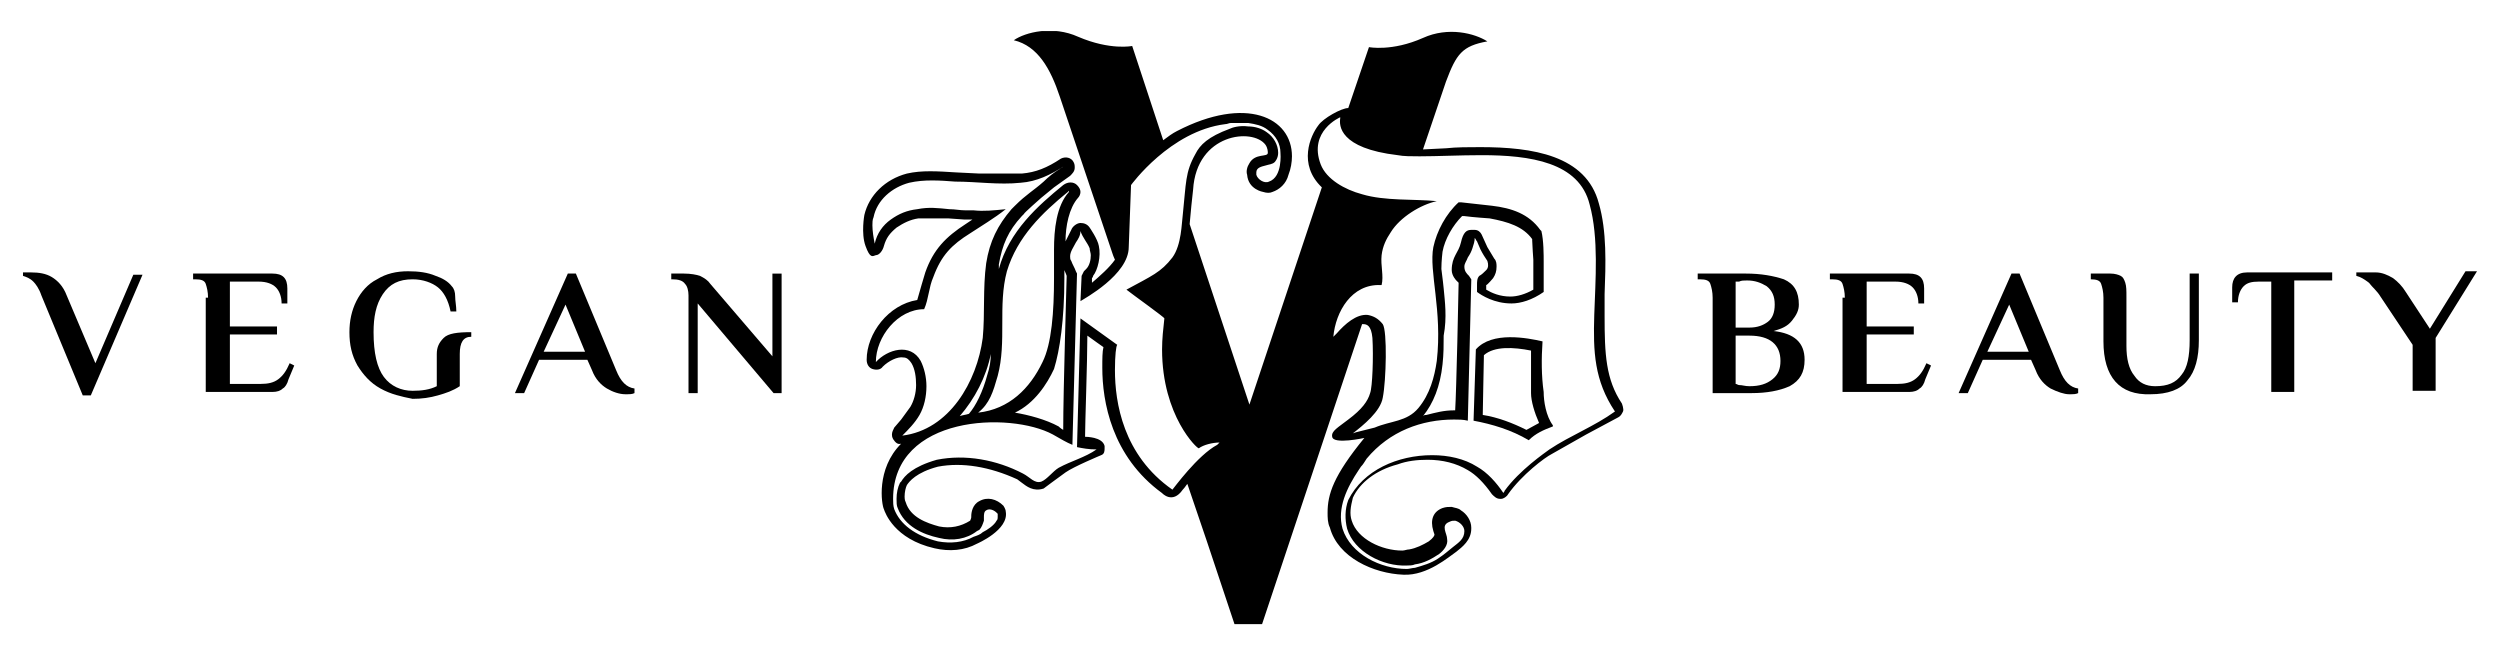 <?xml version="1.0" encoding="utf-8"?>
<!-- Generator: Adobe Illustrator 24.0.1, SVG Export Plug-In . SVG Version: 6.00 Build 0)  -->
<svg xmlns="http://www.w3.org/2000/svg" xmlns:xlink="http://www.w3.org/1999/xlink" version="1.1" id="Layer_1" x="0px" y="0px" viewBox="0 0 217.5 56.5" style="enable-background:new 0 0 217.5 56.5;" xml:space="preserve" width="217.5" height="56.5">
<style type="text/css">
	.st0{clip-path:url(#SVGID_2_);}
</style>
<g>
	<defs>
		<rect id="SVGID_1_" x="2" y="2.7" width="213.5" height="51.8"/>
	</defs>
	<clipPath id="SVGID_2_">
		<use xlink:href="#SVGID_1_" style="overflow:visible;"/>
	</clipPath>
	<path class="st0" d="M125.6,25.1c0,0-0.1-1-0.2-1.7c0-0.7,0.1-1.5,0.1-1.5c0.2-1.1,0.9-2.3,1.7-3.1c0.1,0,0.1,0,0.2,0   c0.7,0.1,2.2,0.2,2.2,0.2c1.6,0.3,2.9,0.7,3.7,1.8c0,0,0,0,0,0.1c0,0.3,0.1,1.7,0.1,1.7l0,0.6v2c-0.7,0.4-1.4,0.6-2,0.6   c-0.9,0-1.6-0.3-2.1-0.6v-0.1c0-0.1,0-0.3,0-0.3c0.1,0,0.6-0.6,0.6-0.6c0.2-0.3,0.3-0.6,0.3-1c0-0.2,0-0.5-0.2-0.7c0,0-0.6-1-0.6-1   l-0.5-1.1c-0.1-0.2-0.3-0.4-0.6-0.4c-0.1,0-0.2,0-0.3,0c-0.4,0-0.7,0.2-0.9,1.1c-0.2,0.9-0.8,1.2-0.8,2.4c0,0.5,0.4,0.9,0.4,0.9   c0.1,0.1,0.1,0.1,0.2,0.2c0,0.5-0.2,9.6-0.3,11.1v0c0,0-0.1,0-0.1,0c-0.9,0-1.6,0.2-2.4,0.4c-0.1,0-0.2,0-0.3,0.1   c0.9-1.1,1.5-2.6,1.7-4.5c0.1-0.9,0.1-1.7,0.1-2.5C125.9,27.6,125.7,26.2,125.6,25.1 M134.8,39.1c-0.4,0.3-2.6,1.8-3.9,3.6   c0,0.1-0.1,0.1-0.1,0.2c-0.6-0.9-1.4-1.8-2.3-2.3c-1.1-0.7-2.5-1-3.9-1c-3,0-6,1.3-7.3,3.9c-0.3,0.8-0.3,1.7-0.1,2.5   c0.6,2,3.1,3.3,5.2,3.2c0.2,0,0.5,0,0.7-0.1c0.8-0.1,1.5-0.5,2.1-0.9c0.4-0.3,0.8-0.8,0.7-1.3c0-0.5-0.6-1.2,0.2-1.5   c0.2-0.1,0.3-0.1,0.5-0.1c0.4,0.1,0.8,0.5,0.8,0.9c0,0.7-0.5,1-1,1.4c-0.5,0.4-0.7,0.6-1.3,1c-0.6,0.4-1.3,0.6-2,0.8   c-0.2,0-0.5,0.1-0.7,0.1c-2.3,0-4.9-1.3-5.6-3.5c-0.5-1.8,0.4-3.6,1.4-5.1l0.2-0.3c0.2-0.2,0.3-0.4,0.5-0.7l0,0   c2-2.4,4.8-3.4,7.6-3.4c0.4,0,0.8,0,1.2,0.1l0,0l0.3-12.2l0-0.1l-0.2-0.3c-0.2-0.2-0.4-0.4-0.4-0.8c0-0.3,0.2-0.5,0.3-0.8   c0.2-0.3,0.3-0.5,0.4-0.8c0.1-0.3,0.2-0.6,0.2-0.9c0.1,0.1,0.1,0.2,0.2,0.3c0.1,0.2,0.2,0.5,0.3,0.7c0.2,0.4,0.4,0.7,0.6,1   c0.1,0.3,0.1,0.6-0.1,0.8c-0.2,0.2-0.4,0.4-0.6,0.5c-0.2,0.2-0.2,0.5-0.2,0.8l0,0.6c0.4,0.3,1.5,1,3,1c0.8,0,1.8-0.3,2.8-1v-2.6   c0-0.6,0-1.9-0.2-2.7l-0.1-0.1c-1-1.4-2.5-1.9-4.2-2.1c-0.9-0.1-1.8-0.2-2.7-0.3c-0.1,0-0.1,0-0.2,0c-1.1,1-1.9,2.5-2.2,3.9   c-0.4,2.1,0.8,5.5,0.3,9.9c-0.2,1.4-0.6,2.9-1.6,4.1c-1,1.2-2.4,1.1-3.8,1.7l-1.6,0.4l-0.3,0.1c0.9-0.7,2.4-1.9,2.6-3.1   c0.3-1.5,0.4-5.8,0-6.4c-0.4-0.5-0.8-0.7-1.3-0.8c-1-0.1-2,0.8-2.7,1.6c-0.1,0.1-0.2,0.2-0.3,0.3c0.2-2.2,1.6-4.6,4.1-4.5h0.1v0   c0.2-0.8-0.1-1.7,0-2.6c0.1-0.8,0.4-1.4,0.8-2c0.8-1.3,2.6-2.4,4-2.7c-2-0.2-4.5,0-6.5-0.6c-1.5-0.4-3.1-1.3-3.6-2.6   c-1.1-2.9,1.7-4.1,1.7-4.1c0,0,0,0.1,0,0.1c-0.1,0.6-0.1,2.6,5,3.2c0.5,0.1,1.2,0.1,1.9,0.1c1.6,0,3.5-0.1,5.4-0.1   c4.2,0,8.5,0.6,9.4,4.3c0.8,2.9,0.5,6.6,0.4,9.6c-0.1,3.2,0,5.7,1.8,8.4C138.7,37.1,136.6,37.9,134.8,39.1 M102,42.6   c-4.3-3-5-7.6-5-10.4c0-1.3,0.1-2.1,0.2-2.2c0,0,0,0,0,0L94,27.7l-0.3,11.2c0.5,0.1,1,0.2,1.7,0.2c0,0,0,0,0,0   c-1,0.7-2.2,1-3.3,1.6c-0.5,0.3-1,1-1.5,1.2c-0.6,0.2-1-0.4-1.6-0.7C86.7,40,84,39.5,81.5,40c-2.1,0.6-2.8,1.4-3.1,1.9L78.3,42   c-0.2,0.4-0.3,0.9-0.3,1.4c0,0.3,0,0.6,0.1,0.8c0.6,1.6,2.2,2.3,3.6,2.6c1.2,0.3,2.4,0.1,3.3-0.6l0.2-0.1c0.2-0.2,0.3-0.5,0.4-0.8   c0-0.1,0-0.2,0-0.3c0-0.2,0-0.5,0.2-0.6c0.3-0.2,0.7,0,0.9,0.2l0,0h0l0,0l0,0l0.1,0.1l0,0l0,0.1c0,0.1,0,0.1,0,0.2   c0,0.1,0,0.2-0.1,0.3c-0.2,0.4-0.8,0.8-1.2,1c-0.2,0.2-0.5,0.3-0.8,0.4c-0.9,0.5-2,0.6-3.1,0.4c-2-0.5-3.3-1.5-3.8-2.8   c-0.1-0.3-0.1-0.6-0.1-0.9c0-7.3,10.2-7.6,13.9-5.6c0.7,0.4,1.2,0.7,1.7,0.9l0.4-14.9v0l-0.1-0.2c-0.1-0.3-0.3-0.6-0.4-0.9   c-0.1-0.1-0.1-0.3-0.1-0.4c0-0.4,0.3-0.8,0.5-1.2c0.2-0.3,0.4-0.6,0.4-1c0.2,0.6,0.6,1,0.8,1.5c0,0.2,0.1,0.4,0.1,0.6   c0,0.4-0.1,0.9-0.4,1.2l-0.2,0.2L94.1,24L94,26.2c0.3-0.2,4.2-2.3,4.2-4.7l0.2-5.4c0,0,3.4-4.7,8.2-5.3c0.2,0,0.3-0.1,0.5-0.1   c0.3,0,0.8,0,1.5,0h0l0,0c0.6,0.1,1.2,0.2,1.7,0.6c0.7,0.5,1.1,1.2,1.1,2v0c0,0,0.2,2.1-1,2.5c-0.4,0.2-1-0.2-1.1-0.6   c0-0.1,0-0.1,0-0.2c0-0.4,0.4-0.5,0.8-0.6c0.3-0.1,0.6-0.1,0.8-0.3c0,0,0.3-0.3,0.3-0.8c0,0,0,0,0,0c0-0.7-0.4-1.4-1-1.8   c-0.4-0.3-1-0.5-1.6-0.5c-0.8-0.1-1.4,0.1-1.6,0.2c-1.9,0.7-2.6,1.4-3,2.2c-0.9,1.6-0.8,2.5-1.1,5.3c-0.1,0.7-0.1,2.6-0.9,3.7   c-1,1.3-1.8,1.6-4,2.8c0,0,0,0,0,0c0.5,0.4,3.3,2.4,3.3,2.5c0,0,0,0,0,0c-0.1,0.9-0.2,1.8-0.2,2.7c0,5.8,3.1,8.7,3.2,8.6   c0.4-0.3,1.2-0.5,1.8-0.5l0,0l-0.2,0.2C104.2,39.6,102.1,42.5,102,42.6 M80,36.1c0.4-0.7,0.6-1.6,0.6-2.5c0-0.8-0.2-1.6-0.5-2.2   c-0.9-1.6-2.9-1-3.9,0.1c0-2.2,1.9-4.6,4.2-4.6c0.4-0.9,0.4-1.9,0.8-2.8c0.7-1.9,1.6-2.8,3.2-3.8c0.9-0.6,2.1-1.3,3.1-2.1   c0,0,0,0,0,0c-1,0.1-1.9,0.2-2.8,0.1c-0.3,0-0.5,0-0.7,0c-0.5,0-0.9-0.1-1.4-0.1c-1-0.1-1.8-0.2-2.8,0c-0.9,0.1-1.6,0.4-2.3,0.9   c-0.7,0.5-1.2,1.2-1.4,2.1c-0.1-0.5-0.2-1.1-0.2-1.6c0-0.2,0-0.5,0.1-0.7c0.3-1.5,1.6-2.6,3.1-3c1.3-0.3,2.7-0.2,4-0.1   c1.9,0,3.8,0.3,5.7,0.1c1.4-0.1,2.6-0.7,3.7-1.4c-0.1,0.1-0.2,0.1-0.3,0.2c-0.5,0.3-1,0.7-1.4,1.1c-0.9,0.8-1.5,1.1-2.5,2.1   l-0.2,0.2l-0.1,0.1c-1.2,1.4-1.9,2.8-2.2,4.7c-0.3,2.2-0.1,4.4-0.3,6.5c-0.5,3.8-2.9,8-7,8.5c0,0,0,0,0,0   C79,37.4,79.6,36.8,80,36.1 M84.3,36c-0.3,0.1-0.5,0.1-0.8,0.2c0,0,0,0,0,0c1.3-1.5,2.3-3.4,2.7-5.4c0,0,0,0,0,0   c0,0.6-0.1,1.2-0.3,1.8C85.5,34.1,84.9,35.3,84.3,36 M86.8,32.7c0.8-3,0-6.1,0.8-9.1c0.9-3,3.1-5.1,5.3-6.9l0.1-0.1c0,0,0,0,0,0.1   c-1.1,1.2-1.3,3.3-1.3,5c0,0.3,0,0.6,0,0.9c0,0.5,0,1.1,0,1.6c0,2.9-0.2,5.7-1,7.3c-1.1,2.3-2.9,4.1-5.6,4.4c0,0,0,0,0,0   C86.1,35.1,86.4,34.1,86.8,32.7 M92.6,24.2c0-0.2,0-0.5,0-0.7v0c0.1,0.2,0.2,0.5,0.2,0.5v0c0,0.4-0.3,9.9-0.3,13.4   c-0.2-0.1-0.4-0.3-0.4-0.3c-1.1-0.6-2.6-1-3.8-1.2c1.7-0.8,2.8-2.5,3.4-3.8C92.2,30.5,92.6,27.8,92.6,24.2 M139.6,27.5L139.6,27.5   l0-1.9c0.1-2.6,0.2-5.5-0.5-7.9c-1.1-4.2-5.8-4.9-10.3-4.9c-1,0-2.1,0-3,0.1c0,0,0,0,0,0l-2,0.1l2-5.9c0.9-2.4,1.4-3.1,3.6-3.5   c-1.1-0.7-3.4-1.3-5.6-0.3c-2.7,1.2-4.7,0.8-4.7,0.8h0l-1.8,5.3c-0.6,0-2.2,0.9-2.6,1.5c-0.7,0.9-1.8,3.4,0.3,5.4l-6.3,18.9   l-5.2-15.7c0.1-1.1,0.2-2.2,0.3-3c0.3-4.9,5.2-5.4,6.3-3.9c0.2,0.3,0.2,0.6,0.2,0.7c0,0.4-1.1,0-1.6,0.9c-0.2,0.3-0.3,0.7-0.2,1   c0.1,1.3,1.4,1.5,1.4,1.5c0.3,0.1,0.6,0.1,0.8,0c0.6-0.2,1.2-0.7,1.4-1.5c0.2-0.5,0.3-1.1,0.3-1.6c0-3.4-4-5.3-10-2.2   c-0.4,0.2-0.8,0.5-1.2,0.8l-2.7-8.2c0,0-1.9,0.4-4.7-0.8c-2.2-1-4.6-0.4-5.6,0.3C90.3,4,91.4,6,92.2,8.4l4.6,13.7   c0,0,0.1,0.3,0.2,0.5c-0.5,0.7-1.3,1.4-2,2c0-0.1,0-0.3,0-0.4c0.1-0.1,0.1-0.2,0.1-0.2c0.4-0.5,0.7-1.7,0.5-2.6   c-0.1-0.6-0.8-1.6-0.8-1.6c-0.2-0.3-0.5-0.4-0.8-0.4c-0.3,0-0.7,0.3-0.8,0.6l-0.2,0.4c-0.1,0.2-0.2,0.4-0.3,0.6h0   c0-1.3,0.3-2.9,1.1-3.8c0.1-0.1,0.2-0.3,0.2-0.5c0-0.2-0.1-0.4-0.3-0.6c-0.3-0.3-0.8-0.3-1.2,0c0,0,0,0,0,0c-2.2,1.8-4.7,4-5.6,7.3   c0,0,0,0.1,0,0.1v0l0-0.5c0.3-1.7,0.8-2.9,2-4.2c0,0,0.2-0.2,0.2-0.2c-0.1,0,1.5-1.4,1.5-1.4l1.1-0.9l1.4-1   c0.2-0.2,0.4-0.4,0.4-0.7v0c0-0.2,0-0.3-0.1-0.5c-0.2-0.4-0.7-0.5-1.1-0.3c-1.2,0.8-2.2,1.2-3.4,1.3l-3.7,0L83.2,15   c-1.6-0.1-3-0.2-4.3,0.1c-1.9,0.5-3.3,1.9-3.7,3.6v0c0,0-0.3,1.6,0.1,2.7c0.4,1.1,0.6,0.9,0.9,0.8c0.3,0,0.6-0.4,0.7-0.8   c0.2-0.7,0.5-1.1,1.1-1.6c0.6-0.4,1.2-0.7,1.9-0.8c0,0,2.6,0,2.6,0c0,0,1.4,0.1,1.4,0.1c0.1,0,0.4,0,0.7,0c0,0,0,0,0,0   c-0.3,0.2-0.6,0.4-0.6,0.4c-1.7,1.1-2.8,2.2-3.5,4.2c0,0-0.6,2-0.7,2.4c-2.5,0.4-4.4,2.9-4.4,5.2v0c0,0.4,0.2,0.7,0.5,0.8   c0.3,0.1,0.7,0.1,0.9-0.2c0.5-0.5,1.3-0.9,1.8-0.8c0.3,0,0.5,0.2,0.7,0.5c0.3,0.5,0.4,1.2,0.4,1.9c0,0.7-0.2,1.4-0.5,1.9l-0.8,1.1   l-0.6,0.7c-0.1,0.2-0.2,0.4-0.2,0.6c0,0.1,0,0.2,0.1,0.4c0.2,0.3,0.4,0.5,0.7,0.4c-2.2,2.2-1.7,5.3-1.5,5.7   c0.1,0.3,0.9,2.6,4.4,3.4c1.3,0.3,2.6,0.2,3.7-0.4c0,0,2.8-1.2,2.5-2.8v0c0-0.2-0.2-0.5-0.2-0.5c-0.6-0.6-1.4-0.8-2.1-0.4   c-0.6,0.3-0.7,1-0.7,1.3c0,0,0,0.1,0,0.1c0,0.1-0.1,0.3-0.1,0.3c-0.8,0.5-1.7,0.7-2.7,0.5c-1.1-0.3-2.5-0.8-2.9-2.1   c-0.1-0.2-0.1-0.4-0.1-0.5c0-0.4,0.1-0.8,0.2-1c0.2-0.3,0.8-1.1,2.7-1.6c2.1-0.4,4.5,0,6.9,1.1c0,0,0.4,0.3,0.4,0.3   c0.4,0.3,1,0.8,1.9,0.5c0,0,1.2-0.9,1.9-1.4c0.7-0.5,3.1-1.5,3.1-1.5c0.3-0.1,0.3-0.4,0.3-0.6v0c0-0.1,0-0.2,0-0.2   c-0.1-0.4-0.5-0.6-0.9-0.7c0,0-0.4-0.1-0.8-0.1c0-1.1,0.2-6.6,0.2-8.8c0.7,0.5,1.1,0.8,1.4,1v0c-0.1,0.4-0.1,1-0.1,1.8v0   c0,2.9,0.8,7.7,5.2,10.9c0,0,0.9,1,1.8-0.3c0.2-0.2,0.3-0.4,0.4-0.5l1.7,5l1.2,3.6l1.2,3.6h2.4l1.2-3.6l1.2-3.6l6.1-18.3l0.2-0.6   c0,0,0.1,0,0.1,0c0.3,0,0.7,0.1,0.8,1.2c0.1,1.6,0,4.3-0.2,4.8c-0.2,0.7-0.7,1.4-1.9,2.3c-0.9,0.7-1.5,1-1.4,1.5   c0.1,0.7,2.8,0.1,2.8,0.1c-2.7,3.3-3.2,4.9-3.2,6.5c0,0.4,0,0.9,0.2,1.3c0.7,2.6,3.8,4,6.4,4.1c2.1,0.1,4-1.6,4.6-2   c0.5-0.4,1.3-1,1.3-2v-0.1c0-0.6-0.4-1.2-0.9-1.5c-0.2-0.2-0.5-0.2-0.8-0.3c-0.3,0-0.5,0-0.8,0.1c-0.8,0.3-1.1,1-0.8,2v0   c0,0,0.1,0.3,0.1,0.3c0,0.1-0.1,0.3-0.5,0.6c-0.5,0.3-1.1,0.6-1.7,0.7c-0.2,0-0.4,0.1-0.6,0.1c-1.8,0-3.9-1-4.4-2.6   c-0.2-0.6-0.1-1.2,0.1-2c0.6-1.3,2-2.4,3.9-2.9c0.8-0.3,1.7-0.4,2.6-0.4c1.3,0,2.5,0.3,3.5,0.9c0.7,0.4,1.4,1.1,2.1,2.1   c0.2,0.2,0.4,0.4,0.7,0.4c0,0,0.1,0,0.1,0c0.2,0,0.5-0.2,0.6-0.4c1.2-1.7,3.2-3.2,3.8-3.5l3-1.7l2.8-1.5c0.2-0.1,0.3-0.3,0.4-0.5   c0.1-0.2-0.1-0.7-0.1-0.7C139.7,33,139.6,30.8,139.6,27.5"/>
	<path class="st0" d="M132.8,37.4c-1.2-0.6-2.5-1.1-3.8-1.3c0-0.9,0.1-4.5,0.1-5.2c0.9-0.8,2.6-0.7,4.1-0.4c0,0.8,0,3.7,0,3.7   c0,0.7,0.3,1.7,0.7,2.6C133.5,37,133.2,37.2,132.8,37.4 M134.2,29.7c-1.3-0.3-4.4-0.9-5.8,0.7l-0.2,6.2c1.6,0.3,3.3,0.8,4.8,1.7   c0.6-0.6,1.3-0.9,2.1-1.2v-0.1c-0.6-0.8-0.8-2.1-0.8-2.9C134.1,32.7,134.1,31.2,134.2,29.7"/>
	<path class="st0" d="M3.6,25.7c-0.2-0.6-0.5-1-0.7-1.2C2.6,24.2,2.3,24.1,2,24v-0.3l0.7,0c0.7,0,1.3,0.1,1.8,0.4   c0.5,0.3,1,0.8,1.3,1.6l2.5,5.9l3.3-7.7h0.8L7.9,34.4H7.2L3.6,25.7z"/>
	<path class="st0" d="M18.1,25.9c0-0.5-0.1-0.9-0.2-1.2s-0.4-0.4-0.9-0.4h-0.2v-0.5h6.9c0.9,0,1.3,0.4,1.3,1.3v1.3h-0.5   c0-0.6-0.2-1.1-0.5-1.4c-0.3-0.3-0.8-0.5-1.5-0.5h-2.5v3.9h4.1v0.7h-4.1v4.3h2.7c0.6,0,1.1-0.1,1.5-0.4c0.4-0.3,0.7-0.7,1-1.4   l0.4,0.2l-0.5,1.2c-0.1,0.4-0.3,0.7-0.5,0.8c-0.2,0.2-0.5,0.3-0.9,0.3h-5.8V25.9z"/>
	<path class="st0" d="M33.1,33.8c-0.9-0.5-1.5-1.2-2-2c-0.5-0.9-0.7-1.8-0.7-2.9c0-1,0.2-1.9,0.6-2.7c0.4-0.8,1-1.5,1.8-1.9   c0.8-0.5,1.7-0.7,2.7-0.7c0.9,0,1.7,0.1,2.4,0.4c0.6,0.2,1.1,0.5,1.4,0.9c0.2,0.2,0.3,0.5,0.3,0.9c0,0.4,0.1,0.8,0.1,1.3h-0.5   c-0.2-1-0.6-1.7-1.1-2.1c-0.5-0.4-1.3-0.7-2.2-0.7c-1.2,0-2,0.4-2.6,1.3c-0.6,0.9-0.8,2-0.8,3.3c0,1.8,0.3,3.1,0.9,3.9   c0.6,0.8,1.5,1.2,2.5,1.2c0.8,0,1.5-0.1,2.1-0.4v-2.8c0-0.6,0.2-1,0.6-1.4c0.4-0.4,1.2-0.5,2.4-0.5v0.4c-0.7,0-1,0.5-1,1.5v2.8   c-0.6,0.4-1.2,0.6-1.9,0.8c-0.7,0.2-1.4,0.3-2.2,0.3C34.9,34.5,34,34.3,33.1,33.8"/>
	<path class="st0" d="M47.3,30.6h3.6l-1.7-4.1L47.3,30.6z M52.8,33.8c-0.5-0.3-1-0.8-1.3-1.6l-0.4-0.9h-4.2l-1.3,2.9h-0.8l4.6-10.4   h0.7l3.5,8.4c0.4,1,0.9,1.5,1.6,1.6v0.4c-0.2,0.1-0.4,0.1-0.8,0.1C53.9,34.3,53.3,34.1,52.8,33.8"/>
	<path class="st0" d="M60.7,26.4v7.8h-0.8v-8.5c0-0.4-0.1-0.8-0.3-1c-0.2-0.3-0.6-0.4-1.1-0.4h-0.1v-0.5h1.1c0.6,0,1.1,0.1,1.4,0.2   c0.4,0.2,0.7,0.4,0.9,0.7l5.4,6.3v-7.2h0.8v10.4h-0.7L60.7,26.4z"/>
	<path class="st0" d="M152.2,33.6c0.9,0,1.5-0.2,2-0.6c0.5-0.4,0.7-0.9,0.7-1.6c0-1.4-0.9-2.2-2.7-2.2H151v4.2   c0.1,0,0.2,0.1,0.3,0.1C151.6,33.5,151.8,33.6,152.2,33.6L152.2,33.6z M152.2,28.5c0.7,0,1.2-0.2,1.6-0.5c0.4-0.3,0.6-0.8,0.6-1.5   c0-0.7-0.2-1.2-0.7-1.6c-0.5-0.3-1-0.5-1.7-0.5c-0.3,0-0.5,0-0.7,0.1l-0.3,0v4H152.2z M149,25.9c0-0.5-0.1-0.9-0.2-1.2   c-0.1-0.3-0.4-0.4-0.9-0.4h-0.2v-0.5h4.2c1.3,0,2.4,0.2,3.3,0.5c0.9,0.4,1.3,1.1,1.3,2.2c0,0.5-0.2,0.9-0.6,1.4s-0.9,0.7-1.6,0.9   c1.8,0.2,2.7,1,2.7,2.5c0,1.1-0.4,1.8-1.3,2.3c-0.9,0.4-2,0.6-3.3,0.6H149V25.9z"/>
	<path class="st0" d="M160.5,25.9c0-0.5-0.1-0.9-0.2-1.2c-0.1-0.3-0.4-0.4-0.9-0.4h-0.2v-0.5h6.9c0.9,0,1.3,0.4,1.3,1.3v1.3h-0.5   c0-0.6-0.2-1.1-0.5-1.4c-0.3-0.3-0.8-0.5-1.5-0.5h-2.5v3.9h4.1v0.7h-4.1v4.3h2.7c0.6,0,1.1-0.1,1.5-0.4c0.4-0.3,0.7-0.7,1-1.4   l0.4,0.2l-0.5,1.2c-0.1,0.4-0.3,0.7-0.5,0.8c-0.2,0.2-0.5,0.3-0.9,0.3h-5.8V25.9z"/>
	<path class="st0" d="M172.9,30.6h3.6l-1.7-4.1L172.9,30.6z M178.4,33.8c-0.5-0.3-1-0.8-1.3-1.6l-0.4-0.9h-4.2l-1.3,2.9h-0.8   l4.6-10.4h0.7l3.5,8.4c0.4,1,0.9,1.5,1.6,1.6v0.4c-0.2,0.1-0.4,0.1-0.8,0.1C179.6,34.3,179,34.1,178.4,33.8"/>
	<path class="st0" d="M183,29.7v-3.8c0-0.5-0.1-0.9-0.2-1.2c-0.1-0.3-0.4-0.4-0.9-0.4v-0.5h1.7c0.4,0,0.7,0.1,0.9,0.2   c0.2,0.1,0.3,0.3,0.4,0.6c0.1,0.3,0.1,0.7,0.1,1.2l0,4.3c0,1.1,0.2,2,0.7,2.6c0.4,0.6,1,0.9,1.8,0.9c1.1,0,1.8-0.3,2.3-1   c0.5-0.6,0.7-1.6,0.7-3v-5.8h0.8v5.8c0,1.5-0.3,2.7-1,3.5c-0.6,0.8-1.7,1.2-3.2,1.2C184.4,34.4,183,32.8,183,29.7"/>
	<path class="st0" d="M197.6,24.5h-1.1c-0.6,0-1,0.1-1.3,0.4c-0.3,0.3-0.5,0.8-0.5,1.4h-0.5v-1.3c0-0.8,0.4-1.3,1.3-1.3h7.4v0.7   h-3.3v9.7h-2V24.5z"/>
	<path class="st0" d="M209.9,30l-2.8-4.2c-0.3-0.5-0.7-0.8-1-1.2c-0.4-0.3-0.7-0.5-1.1-0.6v-0.3h1.7c0.5,0,1,0.2,1.5,0.5   c0.4,0.3,0.8,0.7,1.1,1.2l2.1,3.2l3.1-5h1l-3.6,5.8v4.6h-2V30z"/>
</g>
</svg>
